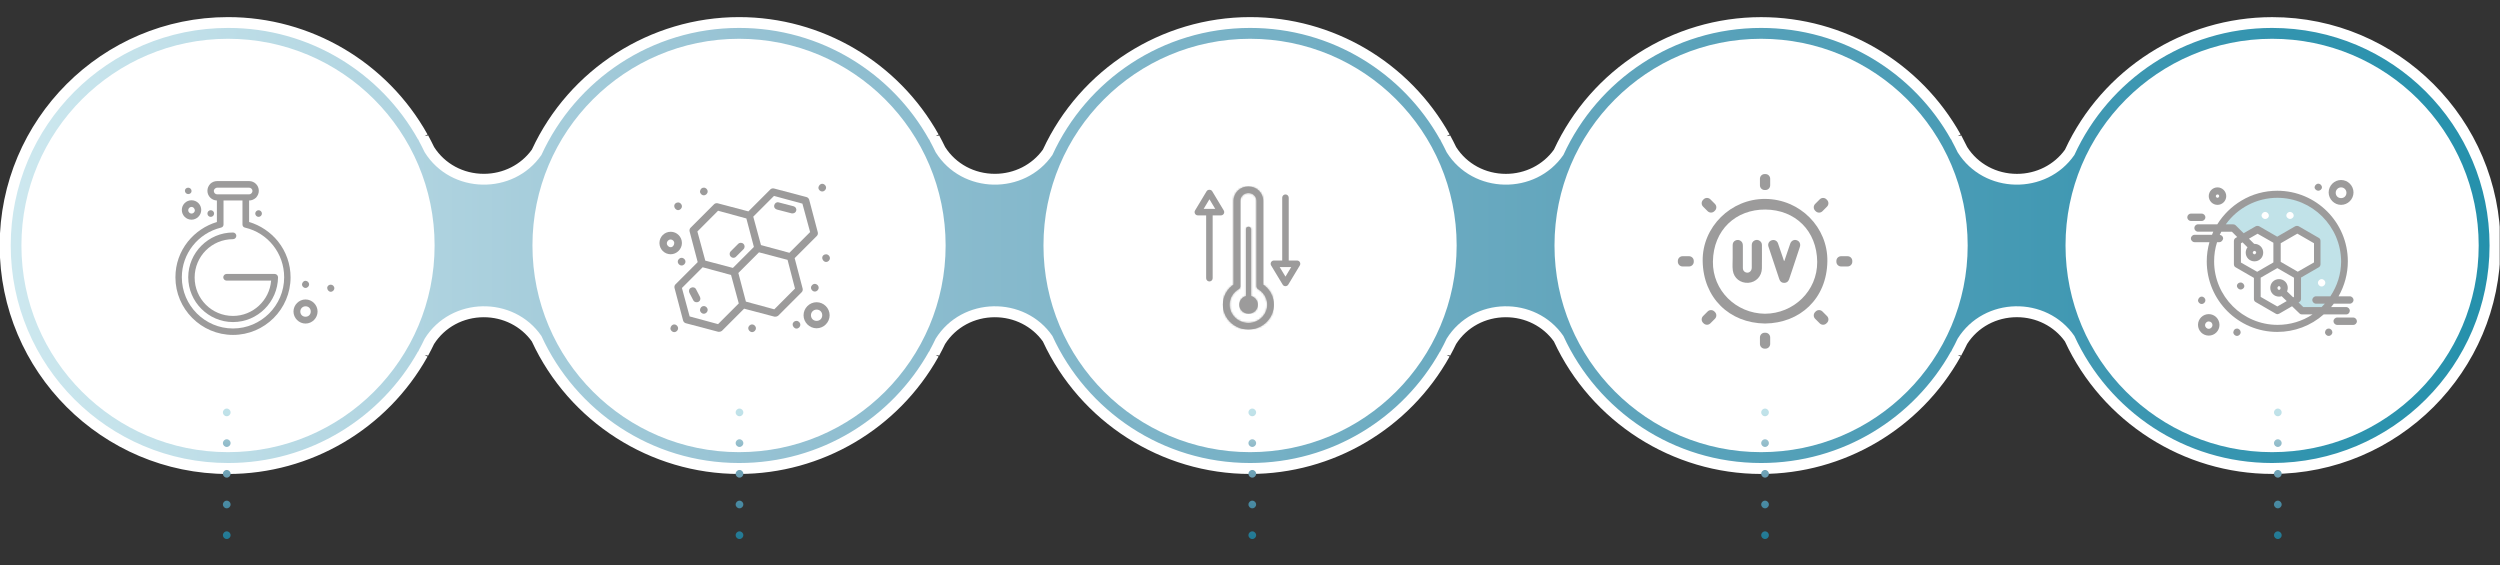 <?xml version="1.0" encoding="UTF-8"?> <svg xmlns="http://www.w3.org/2000/svg" width="1314" height="297" viewBox="0 0 1314 297" fill="none"><rect x="0" y="0" width="1314" height="297" fill="#333333" stroke="none"/><g clip-path="url(#clip0_30_1044)"><path d="M1194.22 249.087C1147.61 249.087 1104.93 221.757 1085.32 179.442C1079.61 171.455 1070.22 166.715 1060.08 166.715C1049.31 166.715 1039.55 171.979 1033.93 180.793C1033 182.729 1032.05 184.605 1031.07 186.4L1030.84 186.904L1028.99 186.562L1030.5 187.409C1009.29 225.468 969.113 249.107 925.627 249.107C879.017 249.107 836.338 221.777 816.722 179.462C811.016 171.475 801.622 166.735 791.481 166.735C780.716 166.735 770.958 171.999 765.333 180.813C764.406 182.75 763.458 184.625 762.471 186.42L762.269 186.884L760.334 186.541L761.906 187.409C740.698 225.468 700.518 249.107 657.033 249.107C610.422 249.107 567.743 221.777 548.127 179.462C542.422 171.475 533.027 166.735 522.887 166.735C512.121 166.735 502.364 171.999 496.739 180.813C495.812 182.729 494.864 184.625 493.876 186.42L493.675 186.904L491.78 186.562L493.312 187.409C472.103 225.468 431.924 249.107 388.438 249.107C341.828 249.107 299.149 221.777 279.533 179.462C273.827 171.475 264.433 166.735 254.292 166.735C243.527 166.735 233.769 171.999 228.144 180.813C227.217 182.729 226.27 184.625 225.282 186.42L225.06 186.925L223.205 186.582L224.717 187.429C203.509 225.489 163.329 249.127 119.844 249.127C53.678 249.127 -0.17 195.275 -0.17 129.058C-0.17 62.842 53.658 8.99 119.844 8.99C163.329 8.99 203.509 32.628 224.717 70.688L223.225 71.515L225.08 71.172L225.302 71.676C226.27 73.472 227.237 75.347 228.165 77.284C233.789 86.097 243.547 91.362 254.312 91.362C264.453 91.362 273.848 86.602 279.553 78.635C299.169 36.319 341.848 8.99 388.458 8.99C431.944 8.99 472.123 32.628 493.332 70.688L491.8 71.535L493.695 71.192L493.896 71.676C494.864 73.472 495.832 75.347 496.759 77.284C502.384 86.097 512.141 91.362 522.907 91.362C533.047 91.362 542.442 86.602 548.147 78.635C567.763 36.319 610.443 8.99 657.053 8.99C700.539 8.99 740.718 32.628 761.926 70.688L760.354 71.555L762.289 71.213L762.491 71.697C763.458 73.492 764.426 75.367 765.354 77.304C770.978 86.118 780.736 91.382 791.501 91.382C801.642 91.382 811.037 86.622 816.742 78.655C836.358 36.34 879.037 9.01 925.647 9.01C969.133 9.01 1009.31 32.648 1030.52 70.708L1029.03 71.535L1030.88 71.192L1031.11 71.697C1032.07 73.492 1033.04 75.367 1033.97 77.304C1039.59 86.118 1049.35 91.382 1060.12 91.382C1070.26 91.382 1079.65 86.622 1085.36 78.655C1104.97 36.34 1147.65 9.01 1194.26 9.01C1260.43 9.01 1314.28 62.862 1314.28 129.079C1314.28 195.295 1260.39 249.087 1194.22 249.087Z" fill="white"></path><path d="M1194.22 14.678C1148.08 14.678 1108.34 42.068 1090.3 81.459C1075.62 102.717 1042.78 102.233 1028.93 80.027C1027.98 78.05 1026.99 76.094 1025.94 74.157C1025.8 73.835 1025.66 73.512 1025.52 73.169C1025.52 73.25 1025.52 73.351 1025.52 73.431C1005.99 38.377 968.589 14.678 925.648 14.678C879.501 14.678 839.765 42.068 821.722 81.459C807.045 102.717 774.204 102.233 760.354 80.027C759.407 78.05 758.419 76.094 757.371 74.157C757.23 73.835 757.088 73.512 756.947 73.169C756.947 73.25 756.947 73.351 756.947 73.431C737.412 38.377 700.015 14.678 657.074 14.678C610.927 14.678 571.191 42.068 553.148 81.459C538.471 102.717 505.63 102.233 491.78 80.027C490.832 78.05 489.845 76.094 488.796 74.157C488.655 73.835 488.514 73.512 488.373 73.169C488.373 73.25 488.373 73.351 488.373 73.431C468.838 38.377 431.44 14.678 388.499 14.678C342.353 14.678 302.617 42.068 284.573 81.459C269.897 102.717 237.056 102.233 223.206 80.027C222.258 78.05 221.27 76.094 220.222 74.157C220.081 73.835 219.94 73.512 219.799 73.169C219.799 73.25 219.799 73.351 219.799 73.431C200.263 38.377 162.866 14.678 119.925 14.678C56.803 14.678 5.637 65.868 5.637 129.018C5.637 192.169 56.803 243.359 119.925 243.359C162.886 243.359 200.284 219.64 219.799 184.605C219.799 184.686 219.799 184.787 219.799 184.868C219.92 184.525 220.081 184.222 220.222 183.879C221.27 181.963 222.278 180.007 223.206 178.01C237.056 155.803 269.917 155.299 284.573 176.578C302.617 215.989 342.353 243.359 388.499 243.359C431.461 243.359 468.858 219.64 488.373 184.605C488.373 184.686 488.373 184.787 488.373 184.868C488.494 184.525 488.655 184.222 488.796 183.879C489.845 181.963 490.853 180.007 491.78 178.01C505.63 155.803 538.491 155.299 553.148 176.578C571.191 215.989 610.927 243.359 657.074 243.359C700.035 243.359 737.432 219.64 756.947 184.605C756.947 184.686 756.947 184.787 756.947 184.868C757.068 184.525 757.23 184.222 757.371 183.879C758.419 181.963 759.427 180.007 760.354 178.01C774.204 155.803 807.066 155.299 821.722 176.578C839.765 215.989 879.501 243.359 925.648 243.359C968.609 243.359 1006.01 219.64 1025.52 184.605C1025.52 184.686 1025.52 184.787 1025.52 184.868C1025.64 184.525 1025.8 184.222 1025.94 183.879C1026.99 181.963 1028 180.007 1028.93 178.01C1042.78 155.803 1075.64 155.299 1090.3 176.578C1108.34 215.989 1148.08 243.359 1194.22 243.359C1257.34 243.359 1308.51 192.169 1308.51 129.018C1308.51 65.868 1257.34 14.678 1194.22 14.678Z" fill="url(#paint0_linear_30_1044)"></path><path d="M119.843 237.651C179.811 237.651 228.426 189.014 228.426 129.018C228.426 69.022 179.811 20.385 119.843 20.385C59.874 20.385 11.26 69.022 11.26 129.018C11.26 189.014 59.874 237.651 119.843 237.651Z" fill="white"></path><path d="M388.438 237.651C448.407 237.651 497.021 189.014 497.021 129.018C497.021 69.022 448.407 20.385 388.438 20.385C328.47 20.385 279.855 69.022 279.855 129.018C279.855 189.014 328.47 237.651 388.438 237.651Z" fill="white"></path><path d="M657.032 237.651C717.001 237.651 765.615 189.014 765.615 129.018C765.615 69.022 717.001 20.385 657.032 20.385C597.063 20.385 548.449 69.022 548.449 129.018C548.449 189.014 597.063 237.651 657.032 237.651Z" fill="white"></path><path d="M925.626 237.651C985.594 237.651 1034.21 189.014 1034.21 129.018C1034.21 69.022 985.594 20.385 925.626 20.385C865.657 20.385 817.043 69.022 817.043 129.018C817.043 189.014 865.657 237.651 925.626 237.651Z" fill="white"></path><path d="M1194.22 237.651C1254.19 237.651 1302.8 189.014 1302.8 129.018C1302.8 69.022 1254.19 20.385 1194.22 20.385C1134.25 20.385 1085.64 69.022 1085.64 129.018C1085.64 189.014 1134.25 237.651 1194.22 237.651Z" fill="white"></path><path d="M119.178 279.281C120.287 279.281 121.194 280.188 121.194 281.297C121.194 282.427 120.287 283.314 119.178 283.314C118.069 283.314 117.162 282.427 117.162 281.297C117.162 280.188 118.069 279.281 119.178 279.281ZM119.178 263.145C120.287 263.145 121.194 264.053 121.194 265.162C121.194 266.271 120.287 267.179 119.178 267.179C118.069 267.179 117.162 266.271 117.162 265.162C117.162 264.053 118.069 263.145 119.178 263.145ZM119.178 247.009C120.287 247.009 121.194 247.917 121.194 249.026C121.194 250.156 120.287 251.043 119.178 251.043C118.069 251.043 117.162 250.156 117.162 249.026C117.162 247.917 118.069 247.009 119.178 247.009ZM119.178 230.874C120.287 230.874 121.194 231.781 121.194 232.891C121.194 234.02 120.287 234.908 119.178 234.908C118.069 234.908 117.162 234.02 117.162 232.891C117.162 231.781 118.069 230.874 119.178 230.874ZM119.178 214.738C120.287 214.738 121.194 215.646 121.194 216.755C121.194 217.885 120.287 218.772 119.178 218.772C118.069 218.772 117.162 217.885 117.162 216.755C117.162 215.646 118.069 214.738 119.178 214.738Z" fill="url(#paint1_linear_30_1044)"></path><path d="M388.68 279.281C389.789 279.281 390.696 280.188 390.696 281.297C390.696 282.427 389.789 283.314 388.68 283.314C387.571 283.314 386.664 282.427 386.664 281.297C386.664 280.188 387.571 279.281 388.68 279.281ZM388.68 263.145C389.789 263.145 390.696 264.053 390.696 265.162C390.696 266.271 389.789 267.179 388.68 267.179C387.571 267.179 386.664 266.271 386.664 265.162C386.664 264.053 387.571 263.145 388.68 263.145ZM388.68 247.009C389.789 247.009 390.696 247.917 390.696 249.026C390.696 250.156 389.789 251.043 388.68 251.043C387.571 251.043 386.664 250.156 386.664 249.026C386.664 247.917 387.571 247.009 388.68 247.009ZM388.68 230.874C389.789 230.874 390.696 231.781 390.696 232.891C390.696 234.02 389.789 234.908 388.68 234.908C387.571 234.908 386.664 234.02 386.664 232.891C386.664 231.781 387.571 230.874 388.68 230.874ZM388.68 214.738C389.789 214.738 390.696 215.646 390.696 216.755C390.696 217.885 389.789 218.772 388.68 218.772C387.571 218.772 386.664 217.885 386.664 216.755C386.664 215.646 387.571 214.738 388.68 214.738Z" fill="url(#paint2_linear_30_1044)"></path><path d="M658.202 279.281C659.31 279.281 660.218 280.188 660.218 281.297C660.218 282.427 659.31 283.314 658.202 283.314C657.093 283.314 656.186 282.427 656.186 281.297C656.186 280.188 657.093 279.281 658.202 279.281ZM658.202 263.145C659.31 263.145 660.218 264.053 660.218 265.162C660.218 266.271 659.31 267.179 658.202 267.179C657.093 267.179 656.186 266.271 656.186 265.162C656.186 264.053 657.093 263.145 658.202 263.145ZM658.202 247.009C659.31 247.009 660.218 247.917 660.218 249.026C660.218 250.156 659.31 251.043 658.202 251.043C657.093 251.043 656.186 250.156 656.186 249.026C656.186 247.917 657.093 247.009 658.202 247.009ZM658.202 230.874C659.31 230.874 660.218 231.781 660.218 232.891C660.218 234.02 659.31 234.908 658.202 234.908C657.093 234.908 656.186 234.02 656.186 232.891C656.186 231.781 657.093 230.874 658.202 230.874ZM658.202 214.738C659.31 214.738 660.218 215.646 660.218 216.755C660.218 217.885 659.31 218.772 658.202 218.772C657.093 218.772 656.186 217.885 656.186 216.755C656.186 215.646 657.093 214.738 658.202 214.738Z" fill="url(#paint3_linear_30_1044)"></path><path d="M927.704 279.281C928.812 279.281 929.72 280.188 929.72 281.297C929.72 282.427 928.812 283.314 927.704 283.314C926.595 283.314 925.688 282.427 925.688 281.297C925.688 280.188 926.595 279.281 927.704 279.281ZM927.704 263.145C928.812 263.145 929.72 264.053 929.72 265.162C929.72 266.271 928.812 267.179 927.704 267.179C926.595 267.179 925.688 266.271 925.688 265.162C925.688 264.053 926.595 263.145 927.704 263.145ZM927.704 247.009C928.812 247.009 929.72 247.917 929.72 249.026C929.72 250.156 928.812 251.043 927.704 251.043C926.595 251.043 925.688 250.156 925.688 249.026C925.688 247.917 926.595 247.009 927.704 247.009ZM927.704 230.874C928.812 230.874 929.72 231.781 929.72 232.891C929.72 234.02 928.812 234.908 927.704 234.908C926.595 234.908 925.688 234.02 925.688 232.891C925.688 231.781 926.595 230.874 927.704 230.874ZM927.704 214.738C928.812 214.738 929.72 215.646 929.72 216.755C929.72 217.885 928.812 218.772 927.704 218.772C926.595 218.772 925.688 217.885 925.688 216.755C925.688 215.646 926.595 214.738 927.704 214.738Z" fill="url(#paint4_linear_30_1044)"></path><path d="M1197.23 279.281C1198.33 279.281 1199.24 280.188 1199.24 281.297C1199.24 282.427 1198.33 283.314 1197.23 283.314C1196.12 283.314 1195.21 282.427 1195.21 281.297C1195.21 280.188 1196.12 279.281 1197.23 279.281ZM1197.23 263.145C1198.33 263.145 1199.24 264.053 1199.24 265.162C1199.24 266.271 1198.33 267.179 1197.23 267.179C1196.12 267.179 1195.21 266.271 1195.21 265.162C1195.21 264.053 1196.12 263.145 1197.23 263.145ZM1197.23 247.009C1198.33 247.009 1199.24 247.917 1199.24 249.026C1199.24 250.156 1198.33 251.043 1197.23 251.043C1196.12 251.043 1195.21 250.156 1195.21 249.026C1195.21 247.917 1196.12 247.009 1197.23 247.009ZM1197.23 230.874C1198.33 230.874 1199.24 231.781 1199.24 232.891C1199.24 234.02 1198.33 234.908 1197.23 234.908C1196.12 234.908 1195.21 234.02 1195.21 232.891C1195.21 231.781 1196.12 230.874 1197.23 230.874ZM1197.23 214.738C1198.33 214.738 1199.24 215.646 1199.24 216.755C1199.24 217.885 1198.33 218.772 1197.23 218.772C1196.12 218.772 1195.21 217.885 1195.21 216.755C1195.21 215.646 1196.12 214.738 1197.23 214.738Z" fill="url(#paint5_linear_30_1044)"></path><path d="M432.166 135.512C432.166 136.601 433.093 137.691 434.182 137.691C435.271 137.691 436.198 136.763 436.198 135.674C436.198 134.584 435.271 133.657 434.182 133.657C433.093 133.636 432.166 134.423 432.166 135.512Z" fill="#9C9B9B"></path><path d="M432.164 100.639C433.253 100.639 434.18 99.712 434.18 98.622C434.18 97.533 433.253 96.606 432.164 96.606C431.076 96.606 430.29 97.533 430.148 98.622C430.148 99.712 431.076 100.639 432.164 100.639Z" fill="#9C9B9B"></path><path d="M428.274 149.207C427.185 149.207 426.258 150.135 426.258 151.224C426.258 152.313 427.185 153.241 428.274 153.241C429.362 153.241 430.29 152.313 430.29 151.224C430.29 150.135 429.362 149.207 428.274 149.207Z" fill="#9C9B9B"></path><path d="M418.637 168.651C417.548 168.651 416.621 169.437 416.621 170.527C416.621 171.616 417.548 172.705 418.637 172.705C419.726 172.705 420.653 171.777 420.653 170.688C420.653 169.599 419.726 168.651 418.637 168.651Z" fill="#9C9B9B"></path><path d="M395.291 170.526C394.203 170.526 393.275 171.454 393.275 172.543C393.275 173.471 394.203 174.56 395.291 174.56C396.38 174.56 397.307 173.632 397.307 172.543C397.328 171.454 396.38 170.526 395.291 170.526Z" fill="#9C9B9B"></path><path d="M369.93 102.656C371.019 102.656 371.946 101.728 371.946 100.639C371.946 99.55 371.019 98.622 369.93 98.622C368.841 98.622 368.055 99.409 367.914 100.639C367.914 101.728 368.841 102.656 369.93 102.656Z" fill="#9C9B9B"></path><path d="M369.93 160.865C368.841 160.865 368.055 161.652 367.914 162.882C367.914 163.971 368.841 164.899 369.93 164.899C371.019 164.899 371.946 163.971 371.946 162.882C371.966 161.813 371.019 160.865 369.93 160.865Z" fill="#9C9B9B"></path><path d="M356.242 137.53C356.242 138.619 357.17 139.547 358.258 139.547C359.347 139.547 360.274 138.619 360.274 137.53C360.274 136.44 359.347 135.513 358.258 135.513C357.19 135.513 356.242 136.44 356.242 137.53Z" fill="#9C9B9B"></path><path d="M356.403 110.442C357.491 110.442 358.419 109.514 358.419 108.425C358.419 107.336 357.491 106.408 356.403 106.408C355.314 106.408 354.387 107.194 354.387 108.283C354.387 109.352 355.314 110.442 356.403 110.442Z" fill="#9C9B9B"></path><path d="M354.387 170.526C353.298 170.526 352.512 171.454 352.371 172.543C352.371 173.632 353.298 174.56 354.387 174.56C355.476 174.56 356.403 173.632 356.403 172.543C356.403 171.454 355.476 170.526 354.387 170.526Z" fill="#9C9B9B"></path><path d="M417.671 135.674L429.364 123.975C429.828 123.512 429.989 122.725 429.828 122.1L425.312 104.976C425.151 104.351 424.526 103.725 423.921 103.584L406.805 99.066C406.18 98.905 405.414 99.066 404.93 99.53L393.358 111.107L377.23 106.852C376.605 106.69 375.839 106.852 375.355 107.315L362.916 119.76C362.452 120.224 362.291 121.011 362.453 121.636L366.706 137.771L354.993 149.49C354.53 149.954 354.368 150.74 354.53 151.366L359.045 168.489C359.207 169.115 359.832 169.74 360.436 169.881L377.552 174.399C377.714 174.399 377.855 174.399 378.016 174.399C378.48 174.399 378.944 174.238 379.407 173.935L391.1 162.237L407.107 166.452C407.269 166.452 407.41 166.452 407.571 166.452C408.035 166.452 408.498 166.291 408.962 165.988L421.401 153.544C421.865 153.08 422.026 152.293 421.865 151.668L417.671 135.674ZM406.805 102.979L421.744 107.033L425.796 121.979L414.909 132.87L399.971 128.816L395.918 113.871L406.805 102.979ZM377.411 110.764L392.29 114.819L396.241 129.784L385.213 140.817L370.698 136.985L366.545 121.676L377.411 110.764ZM377.411 170.365L362.473 166.311L358.42 151.366L369.307 140.474L384.246 144.528L388.298 159.474L377.411 170.365ZM406.966 162.58L392.048 158.526L388.076 143.479L398.922 132.628L413.942 136.581L417.853 151.668L406.966 162.58Z" fill="#9C9B9B"></path><path d="M408.355 110.139L416.137 112.156C416.299 112.156 416.44 112.156 416.601 112.156C417.528 112.156 418.315 111.531 418.476 110.744C418.778 109.655 418.174 108.727 417.085 108.404L409.303 106.387C408.214 106.085 407.287 106.69 406.964 107.779C406.662 108.888 407.267 109.816 408.355 110.139Z" fill="#9C9B9B"></path><path d="M367.915 156.045L365.899 152.153C365.436 151.063 364.186 150.741 363.258 151.225C362.17 151.689 361.867 152.939 362.331 153.867L364.347 157.76C364.649 158.385 365.274 158.849 366.061 158.849C366.363 158.849 366.686 158.849 366.988 158.687C368.077 158.224 368.379 156.993 367.915 156.045Z" fill="#9C9B9B"></path><path d="M385.493 135.512C385.957 135.512 386.42 135.351 386.884 134.887L390.775 130.994C391.561 130.208 391.561 128.977 390.775 128.191C389.989 127.404 388.759 127.404 387.973 128.191L384.082 132.083C383.296 132.87 383.296 134.1 384.082 134.887C384.566 135.351 385.029 135.512 385.493 135.512Z" fill="#9C9B9B"></path><path d="M358.419 127.727C358.419 124.46 355.778 121.817 352.512 121.817C349.247 121.817 346.605 124.46 346.605 127.727C346.605 130.994 349.247 133.637 352.512 133.637C355.617 133.637 358.419 130.994 358.419 127.727ZM350.496 127.888C350.496 126.799 351.424 125.871 352.512 125.871C353.44 125.871 354.387 126.658 354.387 127.747C354.387 128.836 353.601 129.925 352.512 129.925C351.424 129.905 350.496 128.978 350.496 127.888Z" fill="#9C9B9B"></path><path d="M429.202 158.849C425.472 158.849 422.348 161.955 422.348 165.706C422.348 169.438 425.452 172.544 429.202 172.544C432.932 172.544 436.057 169.438 436.057 165.706C436.057 161.955 432.952 158.849 429.202 158.849ZM429.202 168.651C427.488 168.651 426.239 167.4 426.239 165.686C426.239 163.972 427.63 162.721 429.202 162.721C430.916 162.721 432.166 163.972 432.166 165.686C432.166 167.421 430.916 168.651 429.202 168.651Z" fill="#9C9B9B"></path><path d="M134.156 112.237C134.156 113.185 134.963 113.992 135.91 113.992C136.858 113.992 137.664 113.185 137.664 112.237C137.664 111.289 136.858 110.482 135.91 110.482C134.963 110.503 134.156 111.309 134.156 112.237Z" fill="#9C9B9B"></path><path d="M110.772 113.992C111.74 113.992 112.525 113.206 112.525 112.237C112.525 111.268 111.74 110.482 110.772 110.482C109.803 110.482 109.018 111.268 109.018 112.237C109.018 113.206 109.803 113.992 110.772 113.992Z" fill="#9C9B9B"></path><path d="M98.936 102.011C99.883 102.011 100.689 101.345 100.689 100.397C100.689 99.449 99.883 98.643 98.936 98.643C97.988 98.643 97.182 99.308 97.182 100.256C97.182 101.204 97.988 102.011 98.936 102.011Z" fill="#9C9B9B"></path><path d="M144.379 143.984H119.098C118.15 143.984 117.344 144.791 117.344 145.739C117.344 146.687 118.15 147.494 119.098 147.494H142.504C141.697 157.861 132.948 166.05 122.464 166.05C111.296 166.05 102.304 157.034 102.304 145.88C102.304 134.706 111.316 125.711 122.464 125.711C123.412 125.711 124.218 124.904 124.218 123.956C124.218 123.008 123.412 122.201 122.464 122.201C109.562 122.201 98.938 132.83 98.938 145.739C98.938 158.647 109.562 169.277 122.464 169.277C135.508 169.277 145.991 158.647 146.133 145.739C146.133 144.791 145.326 143.984 144.379 143.984Z" fill="#9C9B9B"></path><path d="M146.132 126.9C142.241 122.06 136.858 118.429 130.931 116.674V105.38C132.282 105.38 133.491 104.835 134.56 103.907C135.507 102.838 136.031 101.628 136.031 100.277C136.031 97.453 133.753 95.174 130.931 95.174H114.117C112.767 95.174 111.436 95.718 110.488 96.646C109.541 97.715 109.017 98.925 109.017 100.277C109.017 103.06 111.234 105.299 113.996 105.38V116.695C108.089 118.449 102.707 122.08 98.796 126.921C94.501 132.306 92.203 138.76 92.203 145.759C92.203 162.439 105.791 176.033 122.464 176.033C139.136 176.033 152.724 162.439 152.724 145.759C152.724 138.881 150.426 132.286 146.132 126.9ZM112.383 100.398C112.383 99.853 112.646 99.45 112.928 99.188C113.331 98.784 113.734 98.643 114.137 98.643H130.951C131.899 98.643 132.705 99.45 132.705 100.398C132.705 100.801 132.443 101.346 132.161 101.608C131.757 102.011 131.354 102.152 130.951 102.152H114.137C113.19 102.152 112.383 101.346 112.383 100.398ZM122.464 172.645C107.666 172.645 95.57 160.543 95.57 145.739C95.57 133.355 104.037 122.604 116.133 119.639C116.94 119.498 117.484 118.833 117.484 118.026V105.38H127.443V118.026C127.443 118.833 127.987 119.498 128.794 119.639C140.89 122.463 149.357 133.234 149.357 145.739C149.357 160.543 137.261 172.645 122.464 172.645Z" fill="#9C9B9B"></path><path d="M100.671 115.465C103.352 115.465 105.771 113.185 105.771 110.362C105.771 107.538 103.493 105.259 100.671 105.259C97.848 105.259 95.57 107.538 95.57 110.362C95.57 113.185 97.848 115.465 100.671 115.465ZM100.671 108.748C101.618 108.748 102.284 109.555 102.425 110.503C102.425 111.451 101.618 112.258 100.671 112.258C99.723 112.258 98.917 111.451 98.917 110.503C98.937 109.555 99.743 108.748 100.671 108.748Z" fill="#9C9B9B"></path><path d="M171.977 151.346C171.977 152.354 172.843 153.363 173.851 153.363C174.859 153.363 175.726 152.496 175.726 151.487C175.726 150.479 174.859 149.611 173.851 149.611C172.843 149.611 171.977 150.337 171.977 151.346Z" fill="#9C9B9B"></path><path d="M160.586 151.345C161.594 151.345 162.461 150.478 162.461 149.47C162.461 148.461 161.594 147.594 160.586 147.594C159.578 147.594 158.852 148.461 158.711 149.47C158.711 150.478 159.578 151.345 160.586 151.345Z" fill="#9C9B9B"></path><path d="M160.586 157.396C157.139 157.396 154.256 160.281 154.256 163.73C154.256 167.179 157.139 170.063 160.586 170.063C164.034 170.063 166.916 167.179 166.916 163.73C166.916 160.281 164.034 157.396 160.586 157.396ZM160.586 166.473C158.994 166.473 157.844 165.323 157.844 163.73C157.844 162.136 159.135 160.987 160.586 160.987C162.179 160.987 163.328 162.136 163.328 163.73C163.328 165.323 162.159 166.473 160.586 166.473Z" fill="#9C9B9B"></path><path d="M646.288 160.16C646.288 156.792 648.063 153.726 651.066 151.971C651.591 151.669 651.913 151.104 651.913 150.499V105.541C651.913 103.262 653.828 101.427 656.167 101.427C658.506 101.427 660.421 103.282 660.421 105.541V150.499C660.421 151.104 660.743 151.669 661.267 151.971C664.251 153.726 666.045 156.792 666.045 160.16C666.045 165.444 661.61 169.74 656.167 169.74C650.704 169.74 646.288 165.444 646.288 160.16ZM648.365 105.541V149.571C644.817 152.011 642.74 155.904 642.74 160.16C642.74 167.34 648.768 173.189 656.147 173.189C663.546 173.189 669.553 167.34 669.553 160.16C669.553 155.904 667.477 152.011 663.929 149.571V105.541C663.929 101.366 660.441 97.978 656.127 97.978C651.853 97.978 648.365 101.366 648.365 105.541Z" fill="#9C9B9B"></path><mask id="mask0_30_1044" style="mask-type:luminance" maskUnits="userSpaceOnUse" x="642" y="97" width="28" height="77"><path d="M646.288 160.159C646.288 156.791 648.063 153.725 651.066 151.971C651.591 151.668 651.913 151.103 651.913 150.498V105.541C651.913 103.261 653.828 101.426 656.167 101.426C658.506 101.426 660.421 103.282 660.421 105.541V150.498C660.421 151.103 660.743 151.668 661.267 151.971C664.251 153.725 666.045 156.791 666.045 160.159C666.045 165.444 661.61 169.74 656.167 169.74C650.704 169.74 646.288 165.444 646.288 160.159ZM648.365 105.541V149.57C644.817 152.011 642.74 155.904 642.74 160.159C642.74 167.34 648.768 173.189 656.147 173.189C663.546 173.189 669.553 167.34 669.553 160.159C669.553 155.904 667.477 152.011 663.929 149.57V105.541C663.929 101.366 660.441 97.977 656.127 97.977C651.853 97.977 648.365 101.366 648.365 105.541Z" fill="white"></path></mask><g mask="url(#mask0_30_1044)"><path d="M669.573 97.977H642.74V173.189H669.573V97.977Z" fill="#9C9B9B"></path></g><path d="M654.895 120.426V155.601C652.859 156.166 651.367 157.981 651.367 160.139C651.367 162.761 653.544 164.879 656.246 164.879C658.947 164.879 661.125 162.761 661.125 160.139C661.125 157.961 659.593 156.126 657.516 155.581V120.426C657.516 119.72 656.931 119.135 656.206 119.135C655.48 119.135 654.895 119.7 654.895 120.426Z" fill="#9C9B9B"></path><mask id="mask1_30_1044" style="mask-type:luminance" maskUnits="userSpaceOnUse" x="651" y="119" width="11" height="46"><path d="M654.895 120.426V155.601C652.859 156.166 651.367 157.981 651.367 160.139C651.367 162.761 653.544 164.879 656.246 164.879C658.947 164.879 661.125 162.761 661.125 160.139C661.125 157.961 659.593 156.126 657.516 155.581V120.426C657.516 119.72 656.931 119.135 656.206 119.135C655.48 119.135 654.895 119.7 654.895 120.426Z" fill="white"></path></mask><g mask="url(#mask1_30_1044)"><path d="M661.145 119.135H651.367V164.859H661.145V119.135Z" fill="#9C9B9B"></path></g><path d="M643.203 110.603L637.135 100.519C636.51 99.49 634.817 99.49 634.192 100.519L628.123 110.603C627.801 111.128 627.801 111.793 628.103 112.338C628.406 112.882 628.97 113.205 629.595 113.205H633.95V146.223C633.95 147.17 634.716 147.937 635.663 147.937C636.611 147.937 637.377 147.17 637.377 146.223V113.205H641.732C642.357 113.205 642.921 112.862 643.223 112.338C643.526 111.813 643.526 111.128 643.203 110.603ZM632.639 109.776L635.683 104.734L638.728 109.776H632.639Z" fill="#9C9B9B"></path><path d="M683.202 137.792C682.9 137.247 682.335 136.925 681.71 136.925H677.355V103.907C677.355 102.959 676.589 102.193 675.642 102.193C674.694 102.193 673.928 102.959 673.928 103.907V136.925H669.574C668.949 136.925 668.384 137.268 668.082 137.792C667.779 138.316 667.779 138.982 668.102 139.527L674.17 149.591C674.473 150.115 675.037 150.418 675.642 150.418C676.247 150.418 676.791 150.095 677.114 149.591L683.182 139.527C683.504 139.002 683.504 138.337 683.202 137.792ZM675.642 145.396L672.598 140.353H678.666L675.642 145.396Z" fill="#9C9B9B"></path><path d="M1219.36 163.508H1208.53L1203.8 158.768L1206.18 157.437V145.275L1216.56 139.042V126.88L1206.04 120.789L1195.51 126.88L1184.99 120.789L1177.57 125.085L1172.53 120.043H1164.97C1171.06 109.514 1182.47 102.233 1195.53 102.233C1214.97 102.233 1230.83 117.965 1230.83 137.55C1230.63 147.776 1226.32 156.973 1219.36 163.508Z" fill="#C1E2E8"></path><path d="M1223.96 172.685C1222.91 172.685 1222.18 173.431 1222.02 174.621C1222.02 175.67 1222.91 176.557 1223.96 176.557C1225 176.557 1225.89 175.67 1225.89 174.621C1225.87 173.572 1224.98 172.685 1223.96 172.685Z" fill="#9C9B9B"></path><path d="M1218.31 148.643C1218.31 149.671 1219.2 150.579 1220.25 150.579C1221.3 150.579 1222.18 149.692 1222.18 148.643C1222.18 147.594 1221.3 146.707 1220.25 146.707C1219.2 146.707 1218.31 147.594 1218.31 148.643Z" fill="white"></path><path d="M1218.47 100.256C1219.36 100.256 1220.41 99.51 1220.41 98.481C1220.41 97.432 1219.52 96.545 1218.47 96.545C1217.42 96.545 1216.54 97.594 1216.54 98.481C1216.54 99.369 1217.56 100.256 1218.47 100.256Z" fill="#9C9B9B"></path><path d="M1203.64 115.101C1204.52 115.101 1205.57 114.355 1205.57 113.326C1205.57 112.277 1204.68 111.39 1203.64 111.39C1202.59 111.39 1201.7 112.277 1201.7 113.326C1201.7 114.213 1202.75 115.101 1203.64 115.101Z" fill="white"></path><path d="M1190.57 115.101C1191.6 115.101 1192.51 114.355 1192.51 113.326C1192.51 112.277 1191.62 111.39 1190.57 111.39C1189.52 111.39 1188.8 112.277 1188.64 113.165C1188.66 114.213 1189.54 115.101 1190.57 115.101Z" fill="white"></path><path d="M1177.67 148.481C1176.62 148.481 1175.73 149.228 1175.73 150.256C1175.73 151.305 1176.76 152.193 1177.67 152.193C1178.56 152.193 1179.61 151.446 1179.61 150.418C1179.61 149.389 1178.72 148.481 1177.67 148.481Z" fill="#9C9B9B"></path><path d="M1175.76 172.685C1174.71 172.685 1173.98 173.431 1173.82 174.621C1173.82 175.67 1174.71 176.557 1175.76 176.557C1176.78 176.557 1177.69 175.67 1177.69 174.621C1177.67 173.572 1176.78 172.685 1175.76 172.685Z" fill="#9C9B9B"></path><path d="M1159.14 157.84C1159.14 156.791 1158.26 155.903 1157.21 155.903C1156.18 155.903 1155.43 156.791 1155.27 157.84C1155.27 158.868 1156.16 159.776 1157.21 159.776C1158.26 159.776 1159.14 158.888 1159.14 157.84Z" fill="#9C9B9B"></path><path d="M1233.29 165.262C1234.18 165.262 1235.06 164.375 1235.06 163.326C1235.06 162.277 1234.18 161.389 1233.13 161.389H1225.23C1225.73 160.805 1226.19 160.22 1226.64 159.615H1235.06C1236.11 159.615 1237 158.727 1237 157.678C1237 156.65 1236.11 155.742 1235.06 155.742H1229.14C1232.32 150.115 1234.02 143.842 1234.02 137.347C1234.02 116.875 1217.4 100.256 1196.94 100.256C1190.27 100.256 1183.74 102.031 1178.11 105.439C1172.97 108.505 1168.62 112.741 1165.41 117.904H1155.27C1154.22 117.904 1153.34 118.792 1153.34 119.84C1153.34 120.869 1154.22 121.777 1155.27 121.777H1163.29C1163.05 122.301 1162.85 122.866 1162.63 123.41H1153.48C1152.43 123.41 1151.54 124.298 1151.54 125.347C1151.54 126.375 1152.43 127.283 1153.48 127.283H1161.28C1160.35 130.55 1159.87 133.959 1159.87 137.368C1159.87 157.84 1176.48 174.459 1196.94 174.459C1205.97 174.459 1214.58 171.232 1221.32 165.262H1233.29ZM1196.96 103.967C1215.35 103.967 1230.33 118.953 1230.49 137.347C1230.49 143.963 1228.47 150.296 1224.84 155.742H1217.28C1216.24 155.742 1215.35 156.629 1215.35 157.678C1215.35 158.727 1216.24 159.615 1217.28 159.615H1221.94C1221.4 160.24 1220.81 160.825 1220.23 161.389H1210.61L1208.11 158.969L1208.53 158.727C1209.12 158.425 1209.42 157.678 1209.42 157.093V145.879L1218.78 140.474C1219.36 140.171 1219.66 139.445 1219.66 138.84V126.678C1219.66 125.932 1219.36 125.347 1218.78 125.044L1208.25 118.953C1207.67 118.65 1206.92 118.65 1206.32 118.953L1196.9 124.399L1187.49 118.953C1186.9 118.65 1186.16 118.65 1185.55 118.953L1179.26 122.583L1175.15 118.509C1174.71 118.065 1174.26 117.924 1173.82 117.924H1169.87C1176.1 109.211 1186.22 103.967 1196.96 103.967ZM1201.12 148.037C1200.23 147.15 1199.04 146.706 1197.85 146.706C1196.66 146.706 1195.47 147.15 1194.58 148.037C1192.81 149.812 1192.81 152.777 1194.58 154.572C1195.47 155.46 1196.66 155.903 1197.85 155.903C1198.37 155.903 1198.84 155.823 1199.28 155.682C1199.32 155.722 1199.32 155.762 1199.36 155.803L1201.9 158.243L1196.96 161.087L1188.21 156.045V145.96L1196.96 140.917L1205.71 145.96V156.045L1205.31 156.287L1202.06 153.16C1202.79 151.466 1202.47 149.409 1201.12 148.037ZM1198.43 152.051C1198.29 152.354 1197.99 152.354 1197.85 152.354C1197.71 152.354 1197.55 152.354 1197.26 152.051C1196.96 151.607 1196.96 151.002 1197.26 150.72C1197.41 150.417 1197.71 150.417 1197.85 150.417C1197.99 150.417 1198.29 150.417 1198.43 150.72C1198.74 151.164 1198.74 151.748 1198.43 152.051ZM1177.83 127.868L1178.68 127.384L1181.28 129.986C1180.67 130.792 1180.35 131.781 1180.35 132.769C1180.35 133.959 1180.79 135.149 1181.68 136.036C1182.57 136.924 1183.76 137.368 1184.95 137.368C1186.14 137.368 1187.33 136.924 1188.21 136.036C1189.1 135.149 1189.54 133.959 1189.54 132.769C1189.54 131.579 1189.1 130.389 1188.21 129.502C1187.33 128.614 1186.14 128.17 1184.95 128.17C1184.91 128.17 1184.87 128.191 1184.81 128.191L1182.06 125.448L1186.58 122.846L1194.89 127.585V137.932L1186.38 142.854L1177.83 137.993V127.868ZM1185.83 132.769C1185.83 132.91 1185.83 133.072 1185.53 133.354C1185.39 133.656 1185.09 133.656 1184.95 133.656C1184.81 133.656 1184.64 133.656 1184.36 133.354C1184.06 133.213 1184.06 132.91 1184.06 132.769C1184.06 132.628 1184.06 132.466 1184.36 132.184C1184.5 131.882 1184.81 131.882 1184.95 131.882C1185.09 131.882 1185.39 131.882 1185.53 132.184C1185.83 132.325 1185.83 132.608 1185.83 132.769ZM1207.71 142.813L1198.74 137.63V127.848L1207.49 122.805L1216.24 127.848V137.932L1207.71 142.813ZM1197.1 170.748C1178.72 170.748 1163.74 155.762 1163.74 137.368C1163.74 133.939 1164.24 130.51 1165.29 127.283H1166.56C1167.45 127.283 1168.33 126.395 1168.5 125.347C1168.5 124.358 1167.67 123.511 1166.7 123.451C1166.96 122.866 1167.25 122.341 1167.53 121.797H1173.09L1175.87 124.58L1175.03 125.064C1174.44 125.367 1174.14 126.113 1174.14 126.698V138.86C1174.14 139.606 1174.44 140.191 1175.03 140.494L1184.66 146.061V157.114C1184.66 157.86 1184.97 158.445 1185.55 158.747L1196.07 164.838C1196.38 164.98 1196.66 165.141 1196.96 165.141C1197.26 165.141 1197.55 165 1198.01 164.838L1204.7 160.966L1208.55 164.677C1209 165.121 1209.44 165.262 1209.88 165.262H1215.47C1210.09 168.812 1203.74 170.748 1197.1 170.748Z" fill="#9C9B9B"></path><path d="M1236.86 166.896H1228.41C1227.38 166.896 1226.48 167.784 1226.48 168.833C1226.48 169.861 1227.36 170.769 1228.41 170.769H1237.02C1237.91 170.769 1238.79 169.882 1238.79 168.833C1238.77 167.784 1237.89 166.896 1236.86 166.896Z" fill="#9C9B9B"></path><path d="M1157.21 116.15C1158.26 116.15 1159.14 115.262 1159.14 114.214C1159.14 113.165 1158.26 112.277 1157.21 112.277H1151.56C1150.51 112.277 1149.63 113.165 1149.63 114.214C1149.63 115.242 1150.51 116.15 1151.56 116.15H1157.21Z" fill="#9C9B9B"></path><path d="M1160.92 165.101C1157.81 165.101 1155.27 167.622 1155.27 170.748C1155.27 173.854 1157.79 176.395 1160.92 176.395C1164.04 176.395 1166.56 173.874 1166.56 170.748C1166.54 167.642 1164.02 165.101 1160.92 165.101ZM1160.92 172.825C1159.89 172.825 1158.98 171.938 1158.98 170.889C1158.98 169.84 1159.87 168.953 1160.92 168.953C1161.96 168.953 1162.85 169.699 1162.85 170.889C1162.85 171.938 1161.94 172.825 1160.92 172.825Z" fill="#9C9B9B"></path><path d="M1165.51 107.679C1168.03 107.679 1170.11 105.601 1170.11 103.08C1170.11 100.559 1168.03 98.481 1165.51 98.481C1162.99 98.481 1160.92 100.559 1160.92 103.08C1160.92 105.601 1162.99 107.679 1165.51 107.679ZM1165.51 102.193C1166.1 102.193 1166.4 102.636 1166.4 103.08C1166.4 103.524 1165.96 103.968 1165.51 103.968C1165.07 103.968 1164.63 103.524 1164.63 103.08C1164.63 102.636 1165.07 102.193 1165.51 102.193Z" fill="#9C9B9B"></path><path d="M1230.47 107.679C1234.04 107.679 1237 104.714 1237 101.144C1237 97.574 1234.04 94.609 1230.47 94.609C1226.9 94.609 1223.94 97.574 1223.94 101.144C1223.96 104.714 1226.92 107.679 1230.47 107.679ZM1230.47 98.481C1231.96 98.481 1233.29 99.671 1233.29 101.305C1233.29 102.939 1232.1 104.129 1230.47 104.129C1228.84 104.129 1227.65 102.939 1227.65 101.305C1227.67 99.671 1229 98.481 1230.47 98.481Z" fill="#9C9B9B"></path><path d="M927.704 170.043C908.915 169.801 895.226 156.509 894.924 137.227C894.642 119.256 909.822 104.412 927.845 104.553C946.191 104.694 960.747 119.518 960.465 137.328C960.182 157.034 946.05 169.841 927.704 170.043ZM927.624 164.9C942.703 164.839 955.223 152.959 955.122 137.631C955.001 121.354 943.631 110.22 927.805 110.14C912.463 110.059 900.528 120.729 900.307 137.53C900.105 152.657 912.423 164.718 927.624 164.9Z" fill="#9C9B9B"></path><path d="M910.688 135.633C910.688 133.132 910.668 130.994 910.688 128.836C910.688 127.747 911.152 126.86 912.16 126.396C913.128 125.952 914.075 126.033 914.942 126.638C915.829 127.263 916.051 128.191 916.051 129.22C916.051 133.092 916.071 136.965 916.051 140.837C916.051 141.846 916.434 142.632 917.361 143.076C919.014 143.863 920.708 142.673 920.728 140.696C920.748 136.743 920.728 132.769 920.728 128.816C920.728 127.727 921.192 126.92 922.139 126.416C923.087 125.912 924.034 125.992 924.921 126.598C925.687 127.122 926.071 127.868 926.071 128.796C926.071 132.87 926.111 136.944 926.05 141.039C925.99 145.194 922.946 148.381 918.914 148.643C914.781 148.905 911.333 146.222 910.769 142.148C910.466 139.889 910.729 137.57 910.688 135.633Z" fill="#9C9B9B"></path><path d="M937.846 137.207C938.592 135.009 939.317 132.871 940.043 130.713C940.346 129.845 940.628 128.978 940.93 128.111C941.474 126.538 942.906 125.771 944.357 126.255C945.809 126.739 946.535 128.192 946.011 129.785C944.62 134.061 943.188 138.337 941.757 142.613C941.293 143.984 940.849 145.376 940.366 146.747C939.902 148.058 939.055 148.664 937.785 148.684C936.495 148.684 935.648 148.079 935.184 146.687C933.269 140.999 931.374 135.311 929.499 129.603C929.036 128.192 929.741 126.8 931.132 126.316C932.523 125.812 934.015 126.477 934.519 127.909C935.507 130.693 936.414 133.496 937.382 136.3C937.463 136.582 937.483 136.925 937.846 137.207Z" fill="#9C9B9B"></path><path d="M927.927 99.873H927.503C926.132 99.873 925.023 98.764 925.023 97.393V93.964C925.023 92.592 926.132 91.483 927.503 91.483H927.927C929.297 91.483 930.406 92.592 930.406 93.964V97.372C930.406 98.764 929.297 99.873 927.927 99.873Z" fill="#9C9B9B"></path><path d="M927.927 183.254H927.503C926.132 183.254 925.023 182.144 925.023 180.773V177.364C925.023 175.993 926.132 174.883 927.503 174.883H927.927C929.297 174.883 930.406 175.993 930.406 177.364V180.773C930.406 182.124 929.297 183.254 927.927 183.254Z" fill="#9C9B9B"></path><path d="M901.376 110.704L901.073 111.006C900.106 111.975 898.533 111.975 897.545 111.006L895.126 108.586C894.158 107.618 894.158 106.045 895.126 105.056L895.429 104.754C896.396 103.786 897.969 103.786 898.957 104.754L901.376 107.174C902.344 108.163 902.344 109.736 901.376 110.704Z" fill="#9C9B9B"></path><path d="M960.284 169.659L959.982 169.962C959.014 170.93 957.441 170.93 956.454 169.962L954.034 167.542C953.067 166.574 953.067 165 954.034 164.012L954.337 163.709C955.304 162.741 956.877 162.741 957.865 163.709L960.284 166.13C961.272 167.098 961.272 168.691 960.284 169.659Z" fill="#9C9B9B"></path><path d="M890.245 137.146V137.57C890.245 138.941 889.137 140.051 887.766 140.051H884.359C882.988 140.051 881.879 138.941 881.879 137.57V137.146C881.879 135.775 882.988 134.666 884.359 134.666H887.766C889.116 134.666 890.245 135.775 890.245 137.146Z" fill="#9C9B9B"></path><path d="M973.568 137.146V137.57C973.568 138.941 972.459 140.051 971.088 140.051H967.681C966.31 140.051 965.201 138.941 965.201 137.57V137.146C965.201 135.775 966.31 134.666 967.681 134.666H971.088C972.459 134.666 973.568 135.775 973.568 137.146Z" fill="#9C9B9B"></path><path d="M901.073 163.71L901.376 164.013C902.344 164.981 902.344 166.554 901.376 167.542L898.957 169.963C897.989 170.931 896.416 170.931 895.429 169.963L895.126 169.66C894.158 168.692 894.158 167.119 895.126 166.13L897.545 163.71C898.513 162.742 900.086 162.742 901.073 163.71Z" fill="#9C9B9B"></path><path d="M959.982 104.774L960.284 105.077C961.252 106.045 961.252 107.618 960.284 108.607L957.865 111.027C956.897 111.995 955.325 111.995 954.337 111.027L954.034 110.724C953.067 109.756 953.067 108.183 954.034 107.195L956.454 104.774C957.441 103.786 959.014 103.786 959.982 104.774Z" fill="#9C9B9B"></path></g><defs><linearGradient id="paint0_linear_30_1044" x1="5.556" y1="129.023" x2="1308.51" y2="129.023" gradientUnits="userSpaceOnUse"><stop stop-color="#CDE8EF"></stop><stop offset="0.301" stop-color="#96C2D3"></stop><stop offset="0.625" stop-color="#63A6BD"></stop><stop offset="0.868" stop-color="#3B96B1"></stop><stop offset="1" stop-color="#2591AC"></stop></linearGradient><linearGradient id="paint1_linear_30_1044" x1="119.173" y1="214.736" x2="119.173" y2="283.312" gradientUnits="userSpaceOnUse"><stop offset="0.038" stop-color="#C0E2E9"></stop><stop offset="0.334" stop-color="#87B3C3"></stop><stop offset="0.643" stop-color="#5791A8"></stop><stop offset="0.874" stop-color="#327F99"></stop><stop offset="1" stop-color="#1F7994"></stop></linearGradient><linearGradient id="paint2_linear_30_1044" x1="388.685" y1="214.736" x2="388.685" y2="283.312" gradientUnits="userSpaceOnUse"><stop offset="0.038" stop-color="#C0E2E9"></stop><stop offset="0.334" stop-color="#87B3C3"></stop><stop offset="0.643" stop-color="#5791A8"></stop><stop offset="0.874" stop-color="#327F99"></stop><stop offset="1" stop-color="#1F7994"></stop></linearGradient><linearGradient id="paint3_linear_30_1044" x1="658.197" y1="214.736" x2="658.197" y2="283.312" gradientUnits="userSpaceOnUse"><stop offset="0.038" stop-color="#C0E2E9"></stop><stop offset="0.334" stop-color="#87B3C3"></stop><stop offset="0.643" stop-color="#5791A8"></stop><stop offset="0.874" stop-color="#327F99"></stop><stop offset="1" stop-color="#1F7994"></stop></linearGradient><linearGradient id="paint4_linear_30_1044" x1="927.709" y1="214.736" x2="927.709" y2="283.312" gradientUnits="userSpaceOnUse"><stop offset="0.038" stop-color="#C0E2E9"></stop><stop offset="0.334" stop-color="#87B3C3"></stop><stop offset="0.643" stop-color="#5791A8"></stop><stop offset="0.874" stop-color="#327F99"></stop><stop offset="1" stop-color="#1F7994"></stop></linearGradient><linearGradient id="paint5_linear_30_1044" x1="1197.22" y1="214.736" x2="1197.22" y2="283.312" gradientUnits="userSpaceOnUse"><stop offset="0.038" stop-color="#C0E2E9"></stop><stop offset="0.334" stop-color="#87B3C3"></stop><stop offset="0.643" stop-color="#5791A8"></stop><stop offset="0.874" stop-color="#327F99"></stop><stop offset="1" stop-color="#1F7994"></stop></linearGradient><clipPath id="clip0_30_1044"><rect width="1313.84" height="296.362" fill="white"></rect></clipPath></defs></svg> 